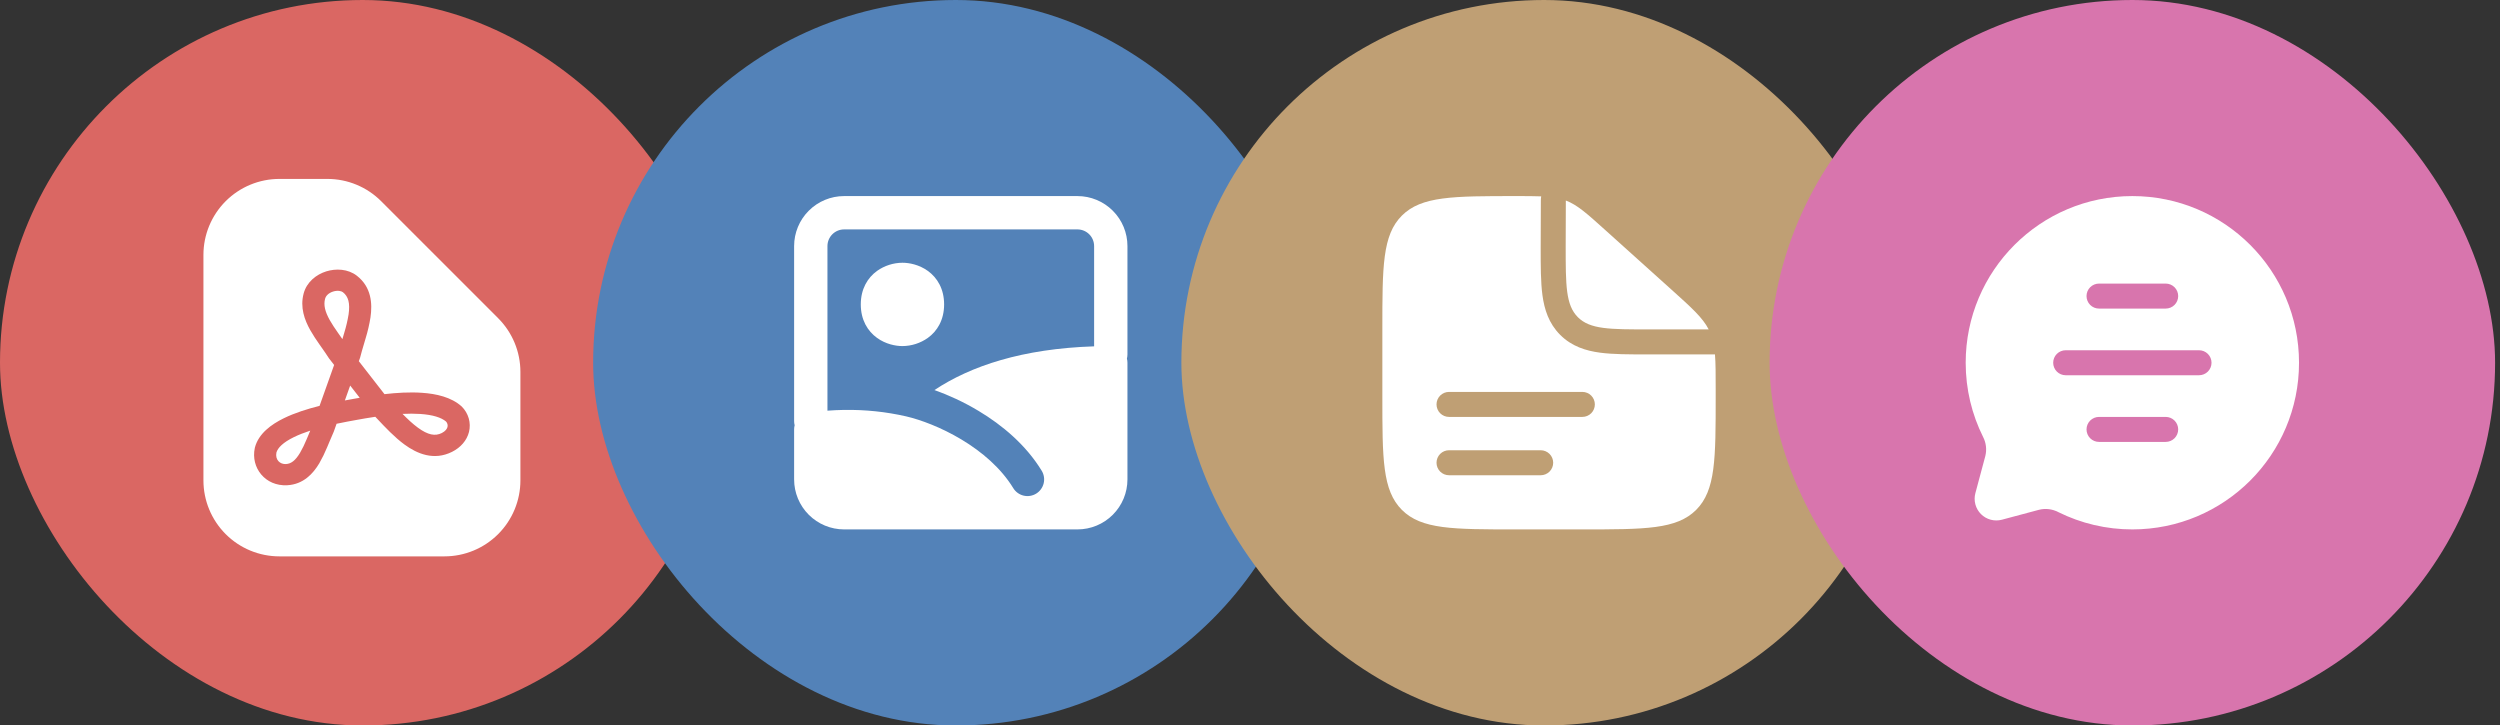 <svg width="255" height="74" viewBox="0 0 255 74" fill="none" xmlns="http://www.w3.org/2000/svg">
<rect x="0" y="0" width="255" height="74" fill="#333333" stroke="none"/>
<rect width="74" height="74" rx="37" fill="#DA6763"/>
<path d="M28.5 56H45.332C47.188 56 48.969 55.263 50.282 53.95C51.594 52.637 52.332 50.856 52.332 49V37.94C52.333 36.084 51.596 34.303 50.284 32.99L38.346 21.05C37.696 20.4 36.924 19.884 36.075 19.533C35.226 19.181 34.315 19 33.396 19H28.5C26.643 19 24.863 19.738 23.55 21.05C22.238 22.363 21.5 24.143 21.5 26V49C21.5 50.856 22.238 52.637 23.55 53.95C24.863 55.263 26.643 56 28.5 56Z" fill="white" stroke="white" stroke-width="1.5" stroke-linecap="round" stroke-linejoin="round"/>
<path fill-rule="evenodd" clip-rule="evenodd" d="M33.977 29.737C33.528 29.878 33.24 30.163 33.157 30.478C32.988 31.113 33.157 31.795 33.633 32.648C33.87 33.07 34.16 33.497 34.479 33.955L34.652 34.202L34.925 34.59L34.961 34.467L35.123 33.916C35.308 33.311 35.452 32.698 35.555 32.076C35.722 30.918 35.534 30.24 34.974 29.804C34.824 29.687 34.451 29.589 33.977 29.737ZM34.081 37.225L33.573 36.572L33.513 36.485C33.296 36.143 33.056 35.8 32.794 35.43L32.606 35.162C32.26 34.679 31.939 34.181 31.643 33.669C31.06 32.626 30.594 31.349 30.97 29.941C31.29 28.744 32.283 27.991 33.278 27.68C34.25 27.377 35.486 27.415 36.4 28.125C37.889 29.286 37.994 30.962 37.789 32.376C37.675 33.091 37.511 33.798 37.298 34.493L37.118 35.106C36.977 35.565 36.847 36.027 36.727 36.492L36.601 36.842L39.218 40.204C40.441 40.063 41.784 39.978 43.036 40.065C44.482 40.162 46.036 40.501 47.095 41.464C47.435 41.803 47.682 42.219 47.812 42.673C47.941 43.127 47.95 43.605 47.837 44.063C47.617 44.929 46.984 45.65 46.109 46.088C44.257 47.017 42.532 46.278 41.252 45.338C40.249 44.604 39.286 43.58 38.476 42.718L38.28 42.512C37.584 42.615 36.926 42.73 36.392 42.828C35.818 42.931 35.106 43.059 34.331 43.224L34.047 44.023C33.89 44.37 33.741 44.718 33.599 45.069L33.37 45.616C33.138 46.178 32.87 46.726 32.567 47.257C31.946 48.299 30.955 49.406 29.293 49.495C27.066 49.614 25.558 47.718 25.99 45.693L26.001 45.645C26.378 44.218 27.683 43.282 28.945 42.664C30.067 42.112 31.378 41.704 32.595 41.399L34.081 37.225ZM35.717 39.326L35.177 40.846L35.969 40.702L35.976 40.7L36.691 40.574L35.717 39.326ZM41.058 42.218C41.573 42.741 42.087 43.228 42.621 43.619C43.655 44.377 44.388 44.508 45.064 44.169C45.44 43.98 45.598 43.735 45.645 43.553C45.667 43.455 45.666 43.353 45.64 43.257C45.613 43.16 45.564 43.07 45.494 42.995C45.011 42.584 44.136 42.31 42.876 42.224C42.271 42.187 41.664 42.185 41.058 42.218ZM31.645 43.926C31.047 44.123 30.479 44.341 29.971 44.59C28.867 45.131 28.335 45.679 28.196 46.153C28.049 46.901 28.557 47.367 29.166 47.334C29.674 47.307 30.118 47.002 30.607 46.182C30.863 45.735 31.087 45.274 31.28 44.799L31.482 44.319L31.645 43.926Z" fill="#DA6763"/>
<rect x="60.5" width="74" height="74" rx="37" fill="#5382B8"/>
<path fill-rule="evenodd" clip-rule="evenodd" d="M81 25.1C81 23.747 81.537 22.45 82.494 21.494C83.45 20.537 84.747 20 86.1 20H109.9C111.253 20 112.55 20.537 113.506 21.494C114.463 22.45 115 23.747 115 25.1V36.15C115 36.293 114.982 36.436 114.946 36.575C114.982 36.714 115 36.857 115 37V48.9C115 50.253 114.463 51.55 113.506 52.506C112.55 53.463 111.253 54 109.9 54H86.1C84.747 54 83.45 53.463 82.494 52.506C81.537 51.55 81 50.253 81 48.9V43.8C81 43.657 81.018 43.514 81.054 43.375C81.018 43.236 81 43.093 81 42.95V25.1ZM86.09 41.811C85.498 41.822 84.935 41.848 84.4 41.889V25.1C84.4 24.649 84.579 24.217 84.898 23.898C85.217 23.579 85.649 23.4 86.1 23.4H109.9C110.351 23.4 110.783 23.579 111.102 23.898C111.421 24.217 111.6 24.649 111.6 25.1V35.327C104.295 35.563 99.02 37.323 95.314 39.786C96.718 40.284 98.289 40.993 99.829 41.922C102.208 43.349 104.625 45.355 106.252 48.013C106.368 48.203 106.446 48.414 106.481 48.635C106.516 48.856 106.507 49.081 106.455 49.298C106.402 49.515 106.308 49.72 106.176 49.9C106.045 50.081 105.88 50.234 105.689 50.35C105.499 50.467 105.287 50.544 105.067 50.579C104.846 50.614 104.621 50.605 104.404 50.553C104.187 50.501 103.982 50.406 103.802 50.275C103.621 50.143 103.468 49.978 103.352 49.787C102.1 47.742 100.159 46.085 98.078 44.835C96.001 43.587 93.888 42.809 92.422 42.469C90.358 41.998 88.244 41.778 86.127 41.813H86.09V41.811ZM89.463 27.63C90.22 27.095 91.123 26.806 92.05 26.8C92.747 26.8 93.755 26.995 94.637 27.63C95.606 28.327 96.3 29.476 96.3 31.05C96.3 32.624 95.606 33.772 94.637 34.469C93.88 35.004 92.977 35.294 92.05 35.3C91.353 35.3 90.345 35.105 89.463 34.469C88.494 33.772 87.8 32.626 87.8 31.05C87.8 29.476 88.494 28.328 89.463 27.63Z" fill="white"/>
<rect x="120.5" width="74" height="74" rx="37" fill="#BF9F74"/>
<path fill-rule="evenodd" clip-rule="evenodd" d="M161.4 54H154.6C148.189 54 144.983 54 142.992 52.008C141.002 50.015 141 46.811 141 40.4V33.6C141 27.189 141 23.983 142.992 21.992C144.985 20.002 148.206 20 154.651 20C155.681 20 156.506 20 157.201 20.029C157.178 20.165 157.167 20.303 157.167 20.444L157.15 25.262C157.15 27.126 157.15 28.775 157.328 30.103C157.522 31.543 157.966 32.983 159.142 34.159C160.315 35.332 161.757 35.778 163.197 35.971C164.525 36.15 166.174 36.15 168.039 36.15H174.927C175 37.058 175 38.173 175 39.657V40.4C175 46.811 175 50.017 173.008 52.008C171.015 53.998 167.811 54 161.4 54ZM146.525 41.25C146.525 40.912 146.659 40.587 146.898 40.348C147.138 40.109 147.462 39.975 147.8 39.975H161.4C161.738 39.975 162.062 40.109 162.302 40.348C162.541 40.587 162.675 40.912 162.675 41.25C162.675 41.588 162.541 41.913 162.302 42.152C162.062 42.391 161.738 42.525 161.4 42.525H147.8C147.462 42.525 147.138 42.391 146.898 42.152C146.659 41.913 146.525 41.588 146.525 41.25ZM146.525 47.2C146.525 46.862 146.659 46.538 146.898 46.298C147.138 46.059 147.462 45.925 147.8 45.925H157.15C157.488 45.925 157.812 46.059 158.052 46.298C158.291 46.538 158.425 46.862 158.425 47.2C158.425 47.538 158.291 47.862 158.052 48.102C157.812 48.341 157.488 48.475 157.15 48.475H147.8C147.462 48.475 147.138 48.341 146.898 48.102C146.659 47.862 146.525 47.538 146.525 47.2Z" fill="white"/>
<path d="M170.498 29.549L163.766 23.492C161.851 21.766 160.893 20.903 159.715 20.452L159.7 25.1C159.7 29.107 159.7 31.111 160.944 32.356C162.189 33.6 164.193 33.6 168.2 33.6H174.286C173.671 32.403 172.566 31.41 170.498 29.549Z" fill="white"/>
<rect x="180.5" width="74" height="74" rx="37" fill="#D875AD"/>
<path fill-rule="evenodd" clip-rule="evenodd" d="M217.5 20C208.111 20 200.5 27.611 200.5 37C200.5 39.72 201.139 42.29 202.275 44.568C202.586 45.17 202.667 45.865 202.501 46.522L201.488 50.306C201.388 50.68 201.388 51.075 201.489 51.449C201.589 51.824 201.787 52.165 202.061 52.439C202.335 52.713 202.676 52.91 203.051 53.01C203.425 53.111 203.82 53.111 204.194 53.011L207.978 51.999C208.635 51.834 209.329 51.915 209.93 52.227C212.282 53.397 214.873 54.004 217.5 54C226.889 54 234.5 46.389 234.5 37C234.5 27.611 226.889 20 217.5 20ZM225.575 37C225.575 36.662 225.441 36.337 225.202 36.098C224.962 35.859 224.638 35.725 224.3 35.725L210.7 35.725C210.362 35.725 210.038 35.859 209.798 36.098C209.559 36.337 209.425 36.662 209.425 37C209.425 37.338 209.559 37.662 209.798 37.902C210.038 38.141 210.362 38.275 210.7 38.275L224.3 38.275C224.638 38.275 224.962 38.141 225.202 37.902C225.441 37.662 225.575 37.338 225.575 37ZM220.9 42.525C221.238 42.525 221.562 42.659 221.802 42.898C222.041 43.138 222.175 43.462 222.175 43.8C222.175 44.138 222.041 44.462 221.802 44.702C221.562 44.941 221.238 45.075 220.9 45.075L214.1 45.075C213.762 45.075 213.438 44.941 213.198 44.702C212.959 44.462 212.825 44.138 212.825 43.8C212.825 43.462 212.959 43.138 213.198 42.898C213.438 42.659 213.762 42.525 214.1 42.525L220.9 42.525ZM222.175 30.2C222.175 29.862 222.041 29.538 221.802 29.298C221.562 29.059 221.238 28.925 220.9 28.925L214.1 28.925C213.762 28.925 213.438 29.059 213.198 29.298C212.959 29.538 212.825 29.862 212.825 30.2C212.825 30.538 212.959 30.862 213.198 31.102C213.438 31.341 213.762 31.475 214.1 31.475L220.9 31.475C221.238 31.475 221.562 31.341 221.802 31.102C222.041 30.862 222.175 30.538 222.175 30.2Z" fill="white"/>
</svg>
